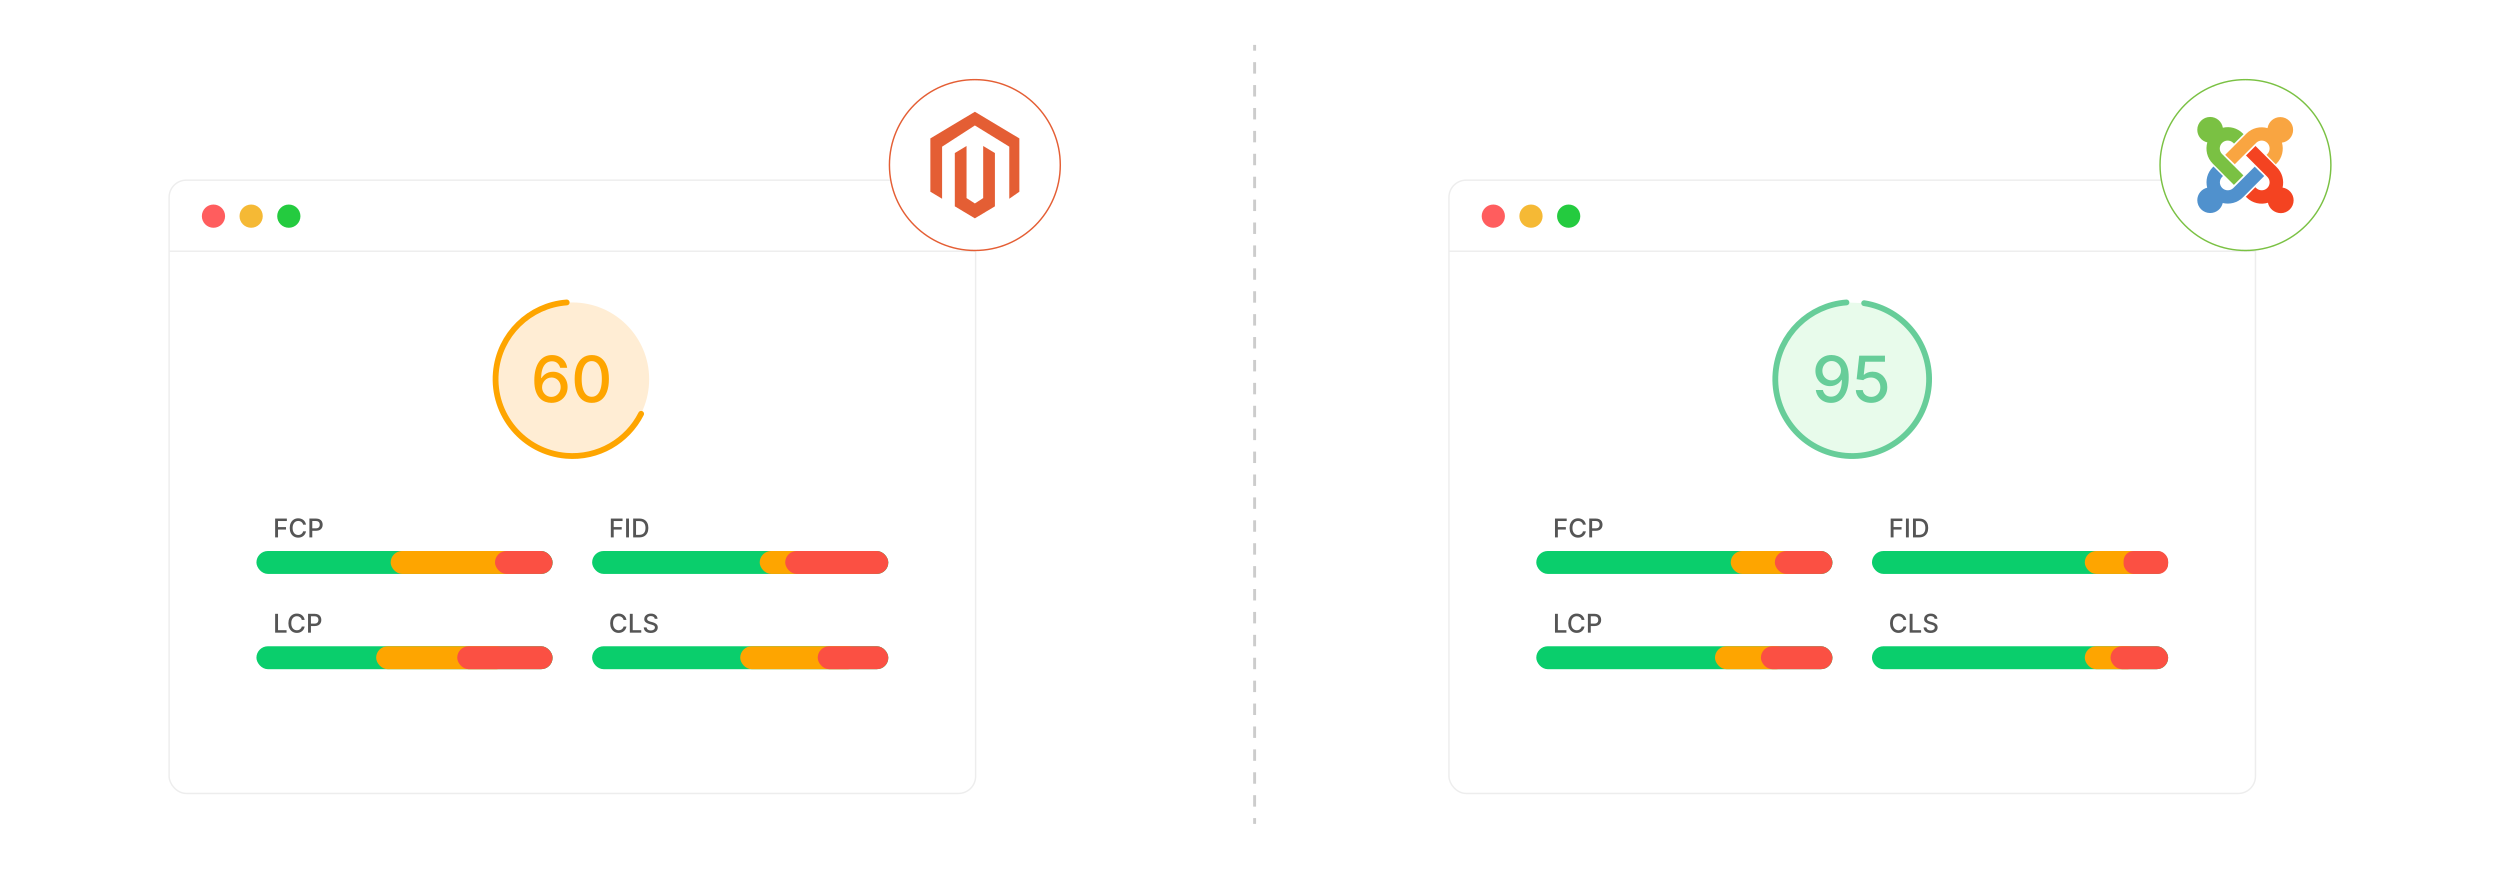 <?xml version="1.0" encoding="UTF-8"?><svg id="_03-Performance-and-Speed-Joomla-vs-Magento" xmlns="http://www.w3.org/2000/svg" xmlns:xlink="http://www.w3.org/1999/xlink" viewBox="0 0 860 298.867"><defs><filter id="drop-shadow-1" filterUnits="userSpaceOnUse"><feOffset dx="0" dy="6.965"/><feGaussianBlur result="blur" stdDeviation="5.572"/><feFlood flood-color="#333" flood-opacity=".05"/><feComposite in2="blur" operator="in"/><feComposite in="SourceGraphic"/></filter><filter id="drop-shadow-2" filterUnits="userSpaceOnUse"><feOffset dx="0" dy="5"/><feGaussianBlur result="blur-2" stdDeviation="4"/><feFlood flood-color="#333" flood-opacity=".09"/><feComposite in2="blur-2" operator="in"/><feComposite in="SourceGraphic"/></filter><filter id="drop-shadow-3" filterUnits="userSpaceOnUse"><feOffset dx="0" dy="6.965"/><feGaussianBlur result="blur-3" stdDeviation="5.572"/><feFlood flood-color="#333" flood-opacity=".05"/><feComposite in2="blur-3" operator="in"/><feComposite in="SourceGraphic"/></filter><filter id="drop-shadow-4" filterUnits="userSpaceOnUse"><feOffset dx="0" dy="5"/><feGaussianBlur result="blur-4" stdDeviation="4"/><feFlood flood-color="#333" flood-opacity=".09"/><feComposite in2="blur-4" operator="in"/><feComposite in="SourceGraphic"/></filter></defs><g filter="url(#drop-shadow-1)"><rect x="58.175" y="55.011" width="277.438" height="210.969" rx="5.903" ry="5.903" fill="#fff" stroke="#ededed" stroke-miterlimit="10" stroke-width=".5"/><line x1="58.175" y1="79.449" x2="335.613" y2="79.449" fill="none" stroke="#ededed" stroke-miterlimit="10" stroke-width=".5"/><circle cx="73.434" cy="67.393" r="3.996" fill="#ff5d5e" stroke-width="0"/><circle cx="86.394" cy="67.393" r="3.996" fill="#f5b935" stroke-width="0"/><circle cx="99.354" cy="67.393" r="3.996" fill="#24cb3f" stroke-width="0"/></g><rect x="88.21" y="189.543" width="101.888" height="7.887" rx="3.943" ry="3.943" fill="#0ace6c" stroke-width="0"/><rect x="134.381" y="189.543" width="45.806" height="7.887" rx="3.943" ry="3.943" fill="#fea500" stroke-width="0"/><rect x="170.275" y="189.543" width="19.823" height="7.887" rx="3.943" ry="3.943" fill="#fb5043" stroke-width="0"/><path d="M94.646,184.865v-6.482h4.033v.853h-3.041v2.084h2.75v.849h-2.75v2.697h-.992Z" fill="#555" stroke-width="0"/><path d="M102.59,184.952c-.56,0-1.061-.133-1.501-.398-.441-.266-.788-.647-1.04-1.144-.252-.498-.379-1.091-.379-1.782,0-.693.127-1.289.379-1.786s.599-.879,1.04-1.146c.44-.267.941-.4,1.501-.4.342,0,.663.05.964.148.3.099.568.242.805.431.236.188.432.417.587.687.155.27.261.576.315.918h-.996c-.041-.206-.112-.388-.215-.546-.104-.158-.229-.292-.377-.402-.147-.11-.313-.193-.496-.248s-.375-.083-.578-.083c-.371,0-.704.093-.999.28-.294.188-.525.461-.693.823-.169.361-.253.802-.253,1.325,0,.522.086.963.257,1.325.171.361.403.634.696.818s.624.276.992.276c.203,0,.395-.028.576-.085s.347-.139.496-.248.275-.243.379-.402c.103-.16.174-.341.215-.544h1.001c-.05.319-.149.611-.301.877-.15.265-.344.497-.578.694-.235.197-.504.349-.808.455-.303.106-.633.159-.989.159Z" fill="#555" stroke-width="0"/><path d="M106.432,184.865v-6.482h2.323c.499,0,.915.093,1.249.278.333.186.583.437.748.752.165.316.248.674.248,1.075s-.083.759-.25,1.077c-.167.317-.417.568-.751.752-.333.184-.751.276-1.253.276h-1.588v-.84h1.492c.319,0,.577-.055.774-.165.197-.11.342-.261.434-.453.091-.191.137-.408.137-.648,0-.244-.046-.46-.137-.65-.092-.19-.237-.338-.436-.446s-.459-.161-.781-.161h-1.218v5.634h-.992Z" fill="#555" stroke-width="0"/><rect x="203.69" y="189.543" width="101.888" height="7.887" rx="3.943" ry="3.943" fill="#0ace6c" stroke-width="0"/><rect x="261.336" y="189.543" width="37.61" height="7.887" rx="3.943" ry="3.943" fill="#fea500" stroke-width="0"/><rect x="270.109" y="189.543" width="35.469" height="7.887" rx="3.943" ry="3.943" fill="#fb5043" stroke-width="0"/><path d="M210.125,184.865v-6.482h4.033v.853h-3.041v2.084h2.75v.849h-2.75v2.697h-.992Z" fill="#555" stroke-width="0"/><path d="M216.369,178.383v6.482h-.992v-6.482h.992Z" fill="#555" stroke-width="0"/><path d="M218.796,178.383v6.482h-.992v-6.482h.992ZM219.91,184.865h-1.601v-.87h1.549c.49,0,.897-.091,1.223-.274.324-.183.568-.452.73-.807.163-.355.244-.788.244-1.299,0-.507-.081-.937-.241-1.288-.161-.351-.4-.618-.719-.801-.317-.183-.713-.274-1.186-.274h-1.636v-.87h1.701c.639,0,1.185.129,1.641.387.455.258.805.628,1.049,1.111.243.483.365,1.061.365,1.734,0,.676-.123,1.256-.368,1.74s-.601.857-1.065,1.118c-.466.261-1.027.392-1.687.392Z" fill="#555" stroke-width="0"/><rect x="88.21" y="222.313" width="101.888" height="7.887" rx="3.943" ry="3.943" fill="#0ace6c" stroke-width="0"/><rect x="129.397" y="222.313" width="45.368" height="7.887" rx="3.943" ry="3.943" fill="#fea500" stroke-width="0"/><rect x="157.284" y="222.313" width="32.814" height="7.887" rx="3.943" ry="3.943" fill="#fb5043" stroke-width="0"/><path d="M94.647,217.636v-6.482h.992v5.63h2.937v.853h-3.929Z" fill="#555" stroke-width="0"/><path d="M102.126,217.723c-.56,0-1.061-.133-1.501-.398-.441-.266-.788-.647-1.04-1.144-.252-.498-.379-1.091-.379-1.782,0-.693.127-1.289.379-1.786s.599-.879,1.04-1.146c.44-.267.941-.4,1.501-.4.342,0,.663.05.964.148.3.099.568.242.805.431.236.188.432.417.587.687.155.27.261.576.315.918h-.996c-.041-.206-.112-.388-.215-.546-.104-.158-.229-.292-.377-.402-.147-.11-.313-.193-.496-.248s-.375-.083-.578-.083c-.371,0-.704.093-.999.28-.294.188-.525.461-.693.823-.169.361-.253.802-.253,1.325,0,.522.086.963.257,1.325.171.361.403.634.696.818s.624.276.992.276c.203,0,.395-.028.576-.085s.347-.139.496-.248.275-.243.379-.402c.103-.16.174-.341.215-.544h1.001c-.05.319-.149.611-.301.877-.15.265-.344.497-.578.694-.235.197-.504.349-.808.455-.303.106-.633.159-.989.159Z" fill="#555" stroke-width="0"/><path d="M105.967,217.636v-6.482h2.323c.499,0,.915.093,1.249.278.333.186.583.437.748.752.165.316.248.674.248,1.075s-.083.759-.25,1.077c-.167.317-.417.568-.751.752-.333.184-.751.276-1.253.276h-1.588v-.84h1.492c.319,0,.577-.055.774-.165.197-.11.342-.261.434-.453.091-.191.137-.408.137-.648,0-.244-.046-.46-.137-.65-.092-.19-.237-.338-.436-.446s-.459-.161-.781-.161h-1.218v5.634h-.992Z" fill="#555" stroke-width="0"/><rect x="203.69" y="222.313" width="101.888" height="7.887" rx="3.943" ry="3.943" fill="#0ace6c" stroke-width="0"/><rect x="254.634" y="222.313" width="41.032" height="7.887" rx="3.943" ry="3.943" fill="#fea500" stroke-width="0"/><rect x="281.29" y="222.313" width="24.288" height="7.887" rx="3.943" ry="3.943" fill="#fb5043" stroke-width="0"/><path d="M212.82,217.723c-.56,0-1.061-.133-1.501-.398-.441-.266-.788-.647-1.04-1.144-.252-.498-.379-1.091-.379-1.782,0-.693.127-1.289.379-1.786s.599-.879,1.04-1.146c.44-.267.941-.4,1.501-.4.342,0,.663.05.964.148.3.099.568.242.805.431.236.188.432.417.587.687.155.27.261.576.315.918h-.996c-.041-.206-.112-.388-.215-.546-.104-.158-.229-.292-.377-.402-.147-.11-.313-.193-.496-.248s-.375-.083-.578-.083c-.371,0-.704.093-.999.28-.294.188-.525.461-.693.823-.169.361-.253.802-.253,1.325,0,.522.086.963.257,1.325.171.361.403.634.696.818s.624.276.992.276c.203,0,.395-.028.576-.085s.347-.139.496-.248.275-.243.379-.402c.103-.16.174-.341.215-.544h1.001c-.05.319-.149.611-.301.877-.15.265-.344.497-.578.694-.235.197-.504.349-.808.455-.303.106-.633.159-.989.159Z" fill="#555" stroke-width="0"/><path d="M216.662,217.636v-6.482h.992v5.63h2.937v.853h-3.929Z" fill="#555" stroke-width="0"/><path d="M223.875,217.745c-.484,0-.905-.077-1.262-.23-.357-.154-.637-.374-.838-.659s-.312-.626-.333-1.021h.996c.021.235.097.429.229.583s.304.269.516.344c.212.076.441.113.688.113.275,0,.521-.043.733-.128s.382-.208.507-.366c.125-.158.188-.341.188-.55,0-.188-.055-.343-.164-.463-.108-.12-.255-.22-.439-.3-.184-.08-.394-.15-.628-.211l-.757-.208c-.531-.142-.945-.353-1.242-.631-.298-.279-.446-.64-.446-1.083,0-.374.101-.701.303-.981.201-.28.476-.498.822-.653.346-.155.737-.233,1.172-.233.444,0,.835.078,1.173.233s.604.368.796.637c.193.27.294.578.303.922h-.966c-.032-.295-.169-.525-.411-.687-.242-.163-.548-.244-.916-.244-.261,0-.488.041-.681.122-.193.082-.343.194-.448.337-.106.144-.159.307-.159.489,0,.206.063.372.189.498.126.126.28.227.461.3.182.074.354.133.521.176l.631.166c.206.052.418.123.637.211.22.088.422.203.607.344s.336.314.45.522.172.458.172.75c0,.365-.095.692-.283.979s-.462.513-.819.676c-.358.164-.792.246-1.299.246Z" fill="#555" stroke-width="0"/><circle cx="196.894" cy="130.461" r="26.419" fill="#ffedd4" stroke-width="0"/><path d="M194.94,104.042c-12.737.945-23.261,11.024-24.37,24.157-1.229,14.558,9.576,27.357,24.134,28.586,11.07.935,21.123-5.089,25.845-14.43" fill="none" stroke="#fea500" stroke-linecap="round" stroke-miterlimit="10" stroke-width="2.002"/><path d="M189.675,138.589c-.718,0-1.425-.127-2.124-.382s-1.33-.674-1.894-1.259c-.562-.584-1.013-1.371-1.35-2.36-.337-.99-.505-2.219-.505-3.689,0-1.391.14-2.628.419-3.711.279-1.083.685-2,1.216-2.753.53-.753,1.168-1.325,1.914-1.716.745-.391,1.588-.586,2.527-.586.946,0,1.791.188,2.533.564s1.348.895,1.817,1.554.762,1.416.876,2.27h-2.408c-.165-.652-.486-1.188-.963-1.608-.478-.419-1.096-.629-1.855-.629-.781,0-1.45.229-2.006.688s-.979,1.117-1.27,1.974c-.29.857-.436,1.891-.436,3.103h.119c.272-.452.609-.84,1.011-1.167s.854-.576,1.36-.748c.506-.172,1.038-.258,1.597-.258.933,0,1.775.224,2.528.672s1.353,1.07,1.801,1.866.673,1.703.673,2.721c0,1.025-.233,1.95-.699,2.775-.467.825-1.117,1.477-1.952,1.958-.836.48-1.812.721-2.931.721ZM189.664,136.524c.609,0,1.154-.15,1.635-.452.48-.301.862-.704,1.146-1.21.283-.505.425-1.07.425-1.694,0-.617-.137-1.174-.409-1.672-.272-.498-.646-.895-1.124-1.188-.477-.294-1.02-.441-1.629-.441-.459,0-.884.088-1.274.264-.392.176-.733.419-1.027.731-.294.312-.523.667-.688,1.065s-.247.819-.247,1.264c0,.595.138,1.146.414,1.651.275.506.656.913,1.14,1.221.484.309,1.031.462,1.641.462Z" fill="#fea500" stroke-width="0"/><path d="M203.56,138.589c-1.241,0-2.298-.323-3.173-.968-.875-.645-1.545-1.579-2.012-2.802-.466-1.222-.698-2.705-.698-4.447,0-1.735.234-3.216.704-4.442s1.142-2.165,2.017-2.818c.875-.652,1.932-.979,3.173-.979,1.233,0,2.291.326,3.173.979.882.653,1.556,1.592,2.021,2.818s.699,2.707.699,4.442c0,1.735-.231,3.216-.693,4.442-.463,1.226-1.133,2.162-2.012,2.807-.878.646-1.944.968-3.199.968ZM203.57,136.492c.738,0,1.365-.242,1.882-.726.517-.484.909-1.182,1.178-2.092.269-.91.403-2.011.403-3.302,0-1.297-.135-2.405-.403-3.323-.269-.917-.661-1.619-1.178-2.103s-1.144-.726-1.882-.726c-.739,0-1.366.244-1.883.731-.516.488-.91,1.188-1.183,2.103s-.409,2.021-.409,3.318c0,1.291.137,2.392.409,3.302.272.911.667,1.608,1.183,2.092.517.484,1.144.726,1.883.726Z" fill="#fea500" stroke-width="0"/><g filter="url(#drop-shadow-2)"><circle cx="335.352" cy="51.779" r="29.386" fill="#fff" stroke="#e45e34" stroke-miterlimit="10" stroke-width=".5"/><g id="LOGO"><polygon points="350.662 42.615 350.662 60.953 347.189 63.373 347.189 45.455 335.352 38.157 324.08 45.455 324.08 63.373 320.042 60.953 320.042 42.615 335.352 33.446 350.662 42.615" fill="#e45e34" stroke-width="0"/><polygon points="342.25 47.642 342.25 65.98 339.457 67.653 335.352 70.112 331.243 67.653 328.454 65.98 328.454 47.642 332.492 45.223 332.492 63.14 335.352 64.991 338.212 63.14 338.212 45.223 342.25 47.642" fill="#e45e34" stroke-width="0"/></g></g><g filter="url(#drop-shadow-3)"><rect x="498.442" y="55.011" width="277.438" height="210.969" rx="5.903" ry="5.903" fill="#fff" stroke="#ededed" stroke-miterlimit="10" stroke-width=".5"/><line x1="498.442" y1="79.449" x2="775.88" y2="79.449" fill="#fff" stroke="#ededed" stroke-miterlimit="10" stroke-width=".5"/><circle cx="513.701" cy="67.393" r="3.996" fill="#ff5d5e" stroke-width="0"/><circle cx="526.661" cy="67.393" r="3.996" fill="#f5b935" stroke-width="0"/><circle cx="539.621" cy="67.393" r="3.996" fill="#24cb3f" stroke-width="0"/></g><rect x="528.477" y="189.543" width="101.888" height="7.887" rx="3.943" ry="3.943" fill="#0ace6c" stroke-width="0"/><rect x="595.367" y="189.543" width="25.086" height="7.887" rx="3.943" ry="3.943" fill="#fea500" stroke-width="0"/><rect x="610.542" y="189.543" width="19.823" height="7.887" rx="3.943" ry="3.943" fill="#fb5043" stroke-width="0"/><path d="M534.913,184.865v-6.482h4.033v.853h-3.041v2.084h2.75v.849h-2.75v2.697h-.992Z" fill="#555" stroke-width="0"/><path d="M542.857,184.952c-.56,0-1.061-.133-1.501-.398-.441-.266-.788-.647-1.04-1.144-.252-.498-.379-1.091-.379-1.782,0-.693.127-1.289.379-1.786s.599-.879,1.04-1.146c.44-.267.941-.4,1.501-.4.342,0,.663.05.964.148.3.099.568.242.805.431.236.188.432.417.587.687.155.27.261.576.315.918h-.996c-.041-.206-.112-.388-.215-.546-.104-.158-.229-.292-.377-.402-.147-.11-.313-.193-.496-.248s-.375-.083-.578-.083c-.371,0-.704.093-.999.28-.294.188-.525.461-.693.823-.169.361-.253.802-.253,1.325,0,.522.086.963.257,1.325.171.361.403.634.696.818s.624.276.992.276c.203,0,.395-.028.576-.085s.347-.139.496-.248.275-.243.379-.402c.103-.16.174-.341.215-.544h1.001c-.05.319-.149.611-.301.877-.15.265-.344.497-.578.694-.235.197-.504.349-.808.455-.303.106-.633.159-.989.159Z" fill="#555" stroke-width="0"/><path d="M546.699,184.865v-6.482h2.323c.499,0,.915.093,1.249.278.333.186.583.437.748.752.165.316.248.674.248,1.075s-.083.759-.25,1.077c-.167.317-.417.568-.751.752-.333.184-.751.276-1.253.276h-1.588v-.84h1.492c.319,0,.577-.055.774-.165.197-.11.342-.261.434-.453.091-.191.137-.408.137-.648,0-.244-.046-.46-.137-.65-.092-.19-.237-.338-.436-.446s-.459-.161-.781-.161h-1.218v5.634h-.992Z" fill="#555" stroke-width="0"/><rect x="643.957" y="189.543" width="101.888" height="7.887" rx="3.943" ry="3.943" fill="#0ace6c" stroke-width="0"/><rect x="717.164" y="189.543" width="22.048" height="7.887" rx="3.943" ry="3.943" fill="#fea500" stroke-width="0"/><rect x="730.512" y="189.543" width="15.333" height="7.887" rx="3.468" ry="3.468" fill="#fb5043" stroke-width="0"/><path d="M650.393,184.865v-6.482h4.033v.853h-3.041v2.084h2.75v.849h-2.75v2.697h-.992Z" fill="#555" stroke-width="0"/><path d="M656.636,178.383v6.482h-.992v-6.482h.992Z" fill="#555" stroke-width="0"/><path d="M659.063,178.383v6.482h-.992v-6.482h.992ZM660.177,184.865h-1.601v-.87h1.549c.49,0,.897-.091,1.223-.274.324-.183.568-.452.73-.807.163-.355.244-.788.244-1.299,0-.507-.081-.937-.241-1.288-.161-.351-.4-.618-.719-.801-.317-.183-.713-.274-1.186-.274h-1.636v-.87h1.701c.639,0,1.185.129,1.641.387.455.258.805.628,1.049,1.111.243.483.365,1.061.365,1.734,0,.676-.123,1.256-.368,1.74s-.601.857-1.065,1.118c-.466.261-1.027.392-1.687.392Z" fill="#555" stroke-width="0"/><rect x="528.477" y="222.313" width="101.888" height="7.887" rx="3.943" ry="3.943" fill="#0ace6c" stroke-width="0"/><rect x="589.946" y="222.313" width="25.086" height="7.887" rx="3.943" ry="3.943" fill="#fea500" stroke-width="0"/><rect x="605.746" y="222.313" width="24.62" height="7.887" rx="3.943" ry="3.943" fill="#fb5043" stroke-width="0"/><path d="M534.914,217.636v-6.482h.992v5.63h2.937v.853h-3.929Z" fill="#555" stroke-width="0"/><path d="M542.394,217.723c-.56,0-1.061-.133-1.501-.398-.441-.266-.788-.647-1.04-1.144-.252-.498-.379-1.091-.379-1.782,0-.693.127-1.289.379-1.786s.599-.879,1.04-1.146c.44-.267.941-.4,1.501-.4.342,0,.663.05.964.148.3.099.568.242.805.431.236.188.432.417.587.687.155.27.261.576.315.918h-.996c-.041-.206-.112-.388-.215-.546-.104-.158-.229-.292-.377-.402-.147-.11-.313-.193-.496-.248s-.375-.083-.578-.083c-.371,0-.704.093-.999.28-.294.188-.525.461-.693.823-.169.361-.253.802-.253,1.325,0,.522.086.963.257,1.325.171.361.403.634.696.818s.624.276.992.276c.203,0,.395-.028.576-.085s.347-.139.496-.248.275-.243.379-.402c.103-.16.174-.341.215-.544h1.001c-.05.319-.149.611-.301.877-.15.265-.344.497-.578.694-.235.197-.504.349-.808.455-.303.106-.633.159-.989.159Z" fill="#555" stroke-width="0"/><path d="M546.234,217.636v-6.482h2.323c.499,0,.915.093,1.249.278.333.186.583.437.748.752.165.316.248.674.248,1.075s-.083.759-.25,1.077c-.167.317-.417.568-.751.752-.333.184-.751.276-1.253.276h-1.588v-.84h1.492c.319,0,.577-.055.774-.165.197-.11.342-.261.434-.453.091-.191.137-.408.137-.648,0-.244-.046-.46-.137-.65-.092-.19-.237-.338-.436-.446s-.459-.161-.781-.161h-1.218v5.634h-.992Z" fill="#555" stroke-width="0"/><rect x="643.957" y="222.313" width="101.888" height="7.887" rx="3.943" ry="3.943" fill="#0ace6c" stroke-width="0"/><rect x="717.164" y="222.313" width="18.769" height="7.887" rx="3.943" ry="3.943" fill="#fea500" stroke-width="0"/><rect x="726.021" y="222.313" width="19.824" height="7.887" rx="3.943" ry="3.943" fill="#fb5043" stroke-width="0"/><path d="M653.087,217.723c-.56,0-1.061-.133-1.501-.398-.441-.266-.788-.647-1.04-1.144-.252-.498-.379-1.091-.379-1.782,0-.693.127-1.289.379-1.786s.599-.879,1.04-1.146c.44-.267.941-.4,1.501-.4.342,0,.663.05.964.148.3.099.568.242.805.431.236.188.432.417.587.687.155.27.261.576.315.918h-.996c-.041-.206-.112-.388-.215-.546-.104-.158-.229-.292-.377-.402-.147-.11-.313-.193-.496-.248s-.375-.083-.578-.083c-.371,0-.704.093-.999.28-.294.188-.525.461-.693.823-.169.361-.253.802-.253,1.325,0,.522.086.963.257,1.325.171.361.403.634.696.818s.624.276.992.276c.203,0,.395-.028.576-.085s.347-.139.496-.248.275-.243.379-.402c.103-.16.174-.341.215-.544h1.001c-.05.319-.149.611-.301.877-.15.265-.344.497-.578.694-.235.197-.504.349-.808.455-.303.106-.633.159-.989.159Z" fill="#555" stroke-width="0"/><path d="M656.929,217.636v-6.482h.992v5.63h2.937v.853h-3.929Z" fill="#555" stroke-width="0"/><path d="M664.143,217.745c-.484,0-.905-.077-1.262-.23-.357-.154-.637-.374-.838-.659s-.312-.626-.333-1.021h.996c.021.235.097.429.229.583s.304.269.516.344c.212.076.441.113.688.113.275,0,.521-.043.733-.128s.382-.208.507-.366c.125-.158.188-.341.188-.55,0-.188-.055-.343-.164-.463-.108-.12-.255-.22-.439-.3-.184-.08-.394-.15-.628-.211l-.757-.208c-.531-.142-.945-.353-1.242-.631-.298-.279-.446-.64-.446-1.083,0-.374.101-.701.303-.981.201-.28.476-.498.822-.653.346-.155.737-.233,1.172-.233.444,0,.835.078,1.173.233s.604.368.796.637c.193.27.294.578.303.922h-.966c-.032-.295-.169-.525-.411-.687-.242-.163-.548-.244-.916-.244-.261,0-.488.041-.681.122-.193.082-.343.194-.448.337-.106.144-.159.307-.159.489,0,.206.063.372.189.498.126.126.28.227.461.3.182.074.354.133.521.176l.631.166c.206.052.418.123.637.211.22.088.422.203.607.344s.336.314.45.522.172.458.172.75c0,.365-.095.692-.283.979s-.462.513-.819.676c-.358.164-.792.246-1.299.246Z" fill="#555" stroke-width="0"/><path d="M635.171,104.042c-12.737.945-23.261,11.024-24.37,24.157-1.229,14.558,9.576,27.357,24.134,28.586,14.558,1.229,27.357-9.576,28.586-24.134,1.176-13.924-8.657-26.238-22.253-28.361" fill="#e8fbeb" stroke="#67cd99" stroke-linecap="round" stroke-miterlimit="10" stroke-width="2.002"/><path d="M629.889,138.6c-.961,0-1.812-.188-2.554-.565-.742-.376-1.347-.9-1.812-1.57-.467-.67-.761-1.436-.882-2.296h2.431c.15.667.464,1.213.94,1.64.478.426,1.103.64,1.877.64.781,0,1.448-.229,2.001-.688.552-.459.975-1.121,1.269-1.984.294-.864.441-1.902.441-3.114h-.118c-.273.445-.61.828-1.012,1.151s-.853.574-1.354.753-1.036.269-1.603.269c-.933,0-1.778-.226-2.538-.677-.761-.452-1.363-1.076-1.808-1.872s-.666-1.699-.666-2.71c0-1.025.232-1.952.698-2.78.467-.828,1.12-1.484,1.963-1.968.843-.484,1.827-.719,2.952-.705.71.007,1.411.14,2.104.398.691.258,1.318.676,1.882,1.253.562.577,1.013,1.359,1.35,2.345s.506,2.217.506,3.694c0,1.391-.142,2.631-.425,3.721s-.688,2.011-1.216,2.764-1.163,1.325-1.909,1.715c-.745.391-1.584.586-2.517.586ZM630.039,130.845c.459,0,.886-.089,1.28-.269s.738-.425,1.032-.737.525-.667.694-1.065c.168-.398.252-.823.252-1.274,0-.581-.14-1.122-.419-1.624s-.66-.907-1.141-1.215c-.48-.308-1.028-.462-1.646-.462-.602,0-1.145.149-1.629.446-.484.298-.866.699-1.146,1.205s-.42,1.066-.42,1.683.137,1.174.409,1.672c.272.499.646.896,1.118,1.194.474.298,1.012.446,1.613.446Z" fill="#67cd99" stroke-width="0"/><path d="M643.688,138.589c-.997,0-1.886-.19-2.667-.57-.782-.38-1.403-.903-1.866-1.57-.463-.667-.712-1.423-.747-2.269h2.387c.036.452.187.855.452,1.21.266.354.611.633,1.038.833s.895.301,1.403.301c.609,0,1.15-.14,1.624-.419.474-.279.845-.668,1.113-1.167.269-.499.403-1.067.403-1.705,0-.645-.14-1.224-.42-1.737-.279-.513-.663-.912-1.15-1.199-.487-.287-1.047-.43-1.678-.43-.487,0-.976.084-1.463.253s-.878.385-1.172.65l-2.259-.323.893-8.099h8.852v2.098h-6.797l-.506,4.474h.086c.315-.309.735-.563,1.259-.764.522-.201,1.082-.301,1.678-.301.731,0,1.405.131,2.021.393.617.262,1.152.633,1.608,1.113.455.48.81,1.045,1.064,1.694.254.649.382,1.36.382,2.135,0,1.04-.236,1.967-.71,2.78-.474.814-1.128,1.454-1.963,1.92s-1.791.699-2.866.699Z" fill="#67cd99" stroke-width="0"/><g filter="url(#drop-shadow-4)"><circle cx="772.439" cy="51.779" r="29.386" fill="#fff" stroke="#7ac143" stroke-miterlimit="10" stroke-width=".5"/><path d="M761.789,51.89l-.619-.619c-1.988-1.988-2.563-4.772-1.856-7.291-1.988-.442-3.447-2.209-3.447-4.33,0-2.43,1.988-4.419,4.419-4.419,2.209,0,4.021,1.591,4.375,3.712,2.386-.574,4.993.088,6.849,1.944l.265.265-3.27,3.27-.265-.265c-1.061-1.061-2.784-1.061-3.844,0s-1.061,2.784,0,3.844l7.335,7.335-3.27,3.27-3.447-3.447-3.226-3.27Z" fill="#7ac143" stroke-width="0"/><path d="M765.457,48.266l7.335-7.335c1.944-1.944,4.772-2.563,7.247-1.856.309-2.165,2.165-3.8,4.375-3.8,2.43,0,4.419,1.988,4.419,4.419,0,2.254-1.679,4.11-3.844,4.375.707,2.475.088,5.258-1.856,7.203l-.265.265-3.182-3.27.265-.265c1.061-1.061,1.061-2.784,0-3.844s-2.784-1.061-3.844,0l-7.335,7.335-3.314-3.226Z" fill="#f9a541" stroke-width="0"/><path d="M780.172,64.748c-2.519.751-5.347.177-7.335-1.812l-.265-.265,3.27-3.27.265.265c1.061,1.061,2.784,1.061,3.844,0s1.061-2.784,0-3.844l-7.335-7.335,3.27-3.27,7.379,7.379c1.856,1.856,2.519,4.507,1.944,6.938,2.165.309,3.8,2.165,3.8,4.375,0,2.43-1.988,4.419-4.419,4.419-2.209-.044-4.021-1.591-4.419-3.579Z" fill="#f44321" stroke-width="0"/><path d="M778.89,55.557l-7.335,7.335c-1.9,1.9-4.551,2.519-6.938,1.944-.442,1.988-2.209,3.447-4.33,3.447-2.43,0-4.419-1.988-4.419-4.419,0-2.077,1.458-3.844,3.403-4.286-.619-2.475,0-5.126,1.9-7.026l.265-.265,3.27,3.27-.265.265c-1.061,1.061-1.061,2.784,0,3.844s2.784,1.061,3.844,0l7.335-7.335,3.27,3.226Z" fill="#5091cd" stroke-width="0"/></g><line x1="431.59" y1="15.444" x2="431.59" y2="17.444" fill="none" stroke="#ccc" stroke-miterlimit="10"/><line x1="431.59" y1="21.384" x2="431.59" y2="279.453" fill="none" stroke="#ccc" stroke-dasharray="0 0 3.94 3.94" stroke-miterlimit="10"/><line x1="431.59" y1="281.423" x2="431.59" y2="283.423" fill="none" stroke="#ccc" stroke-miterlimit="10"/></svg>